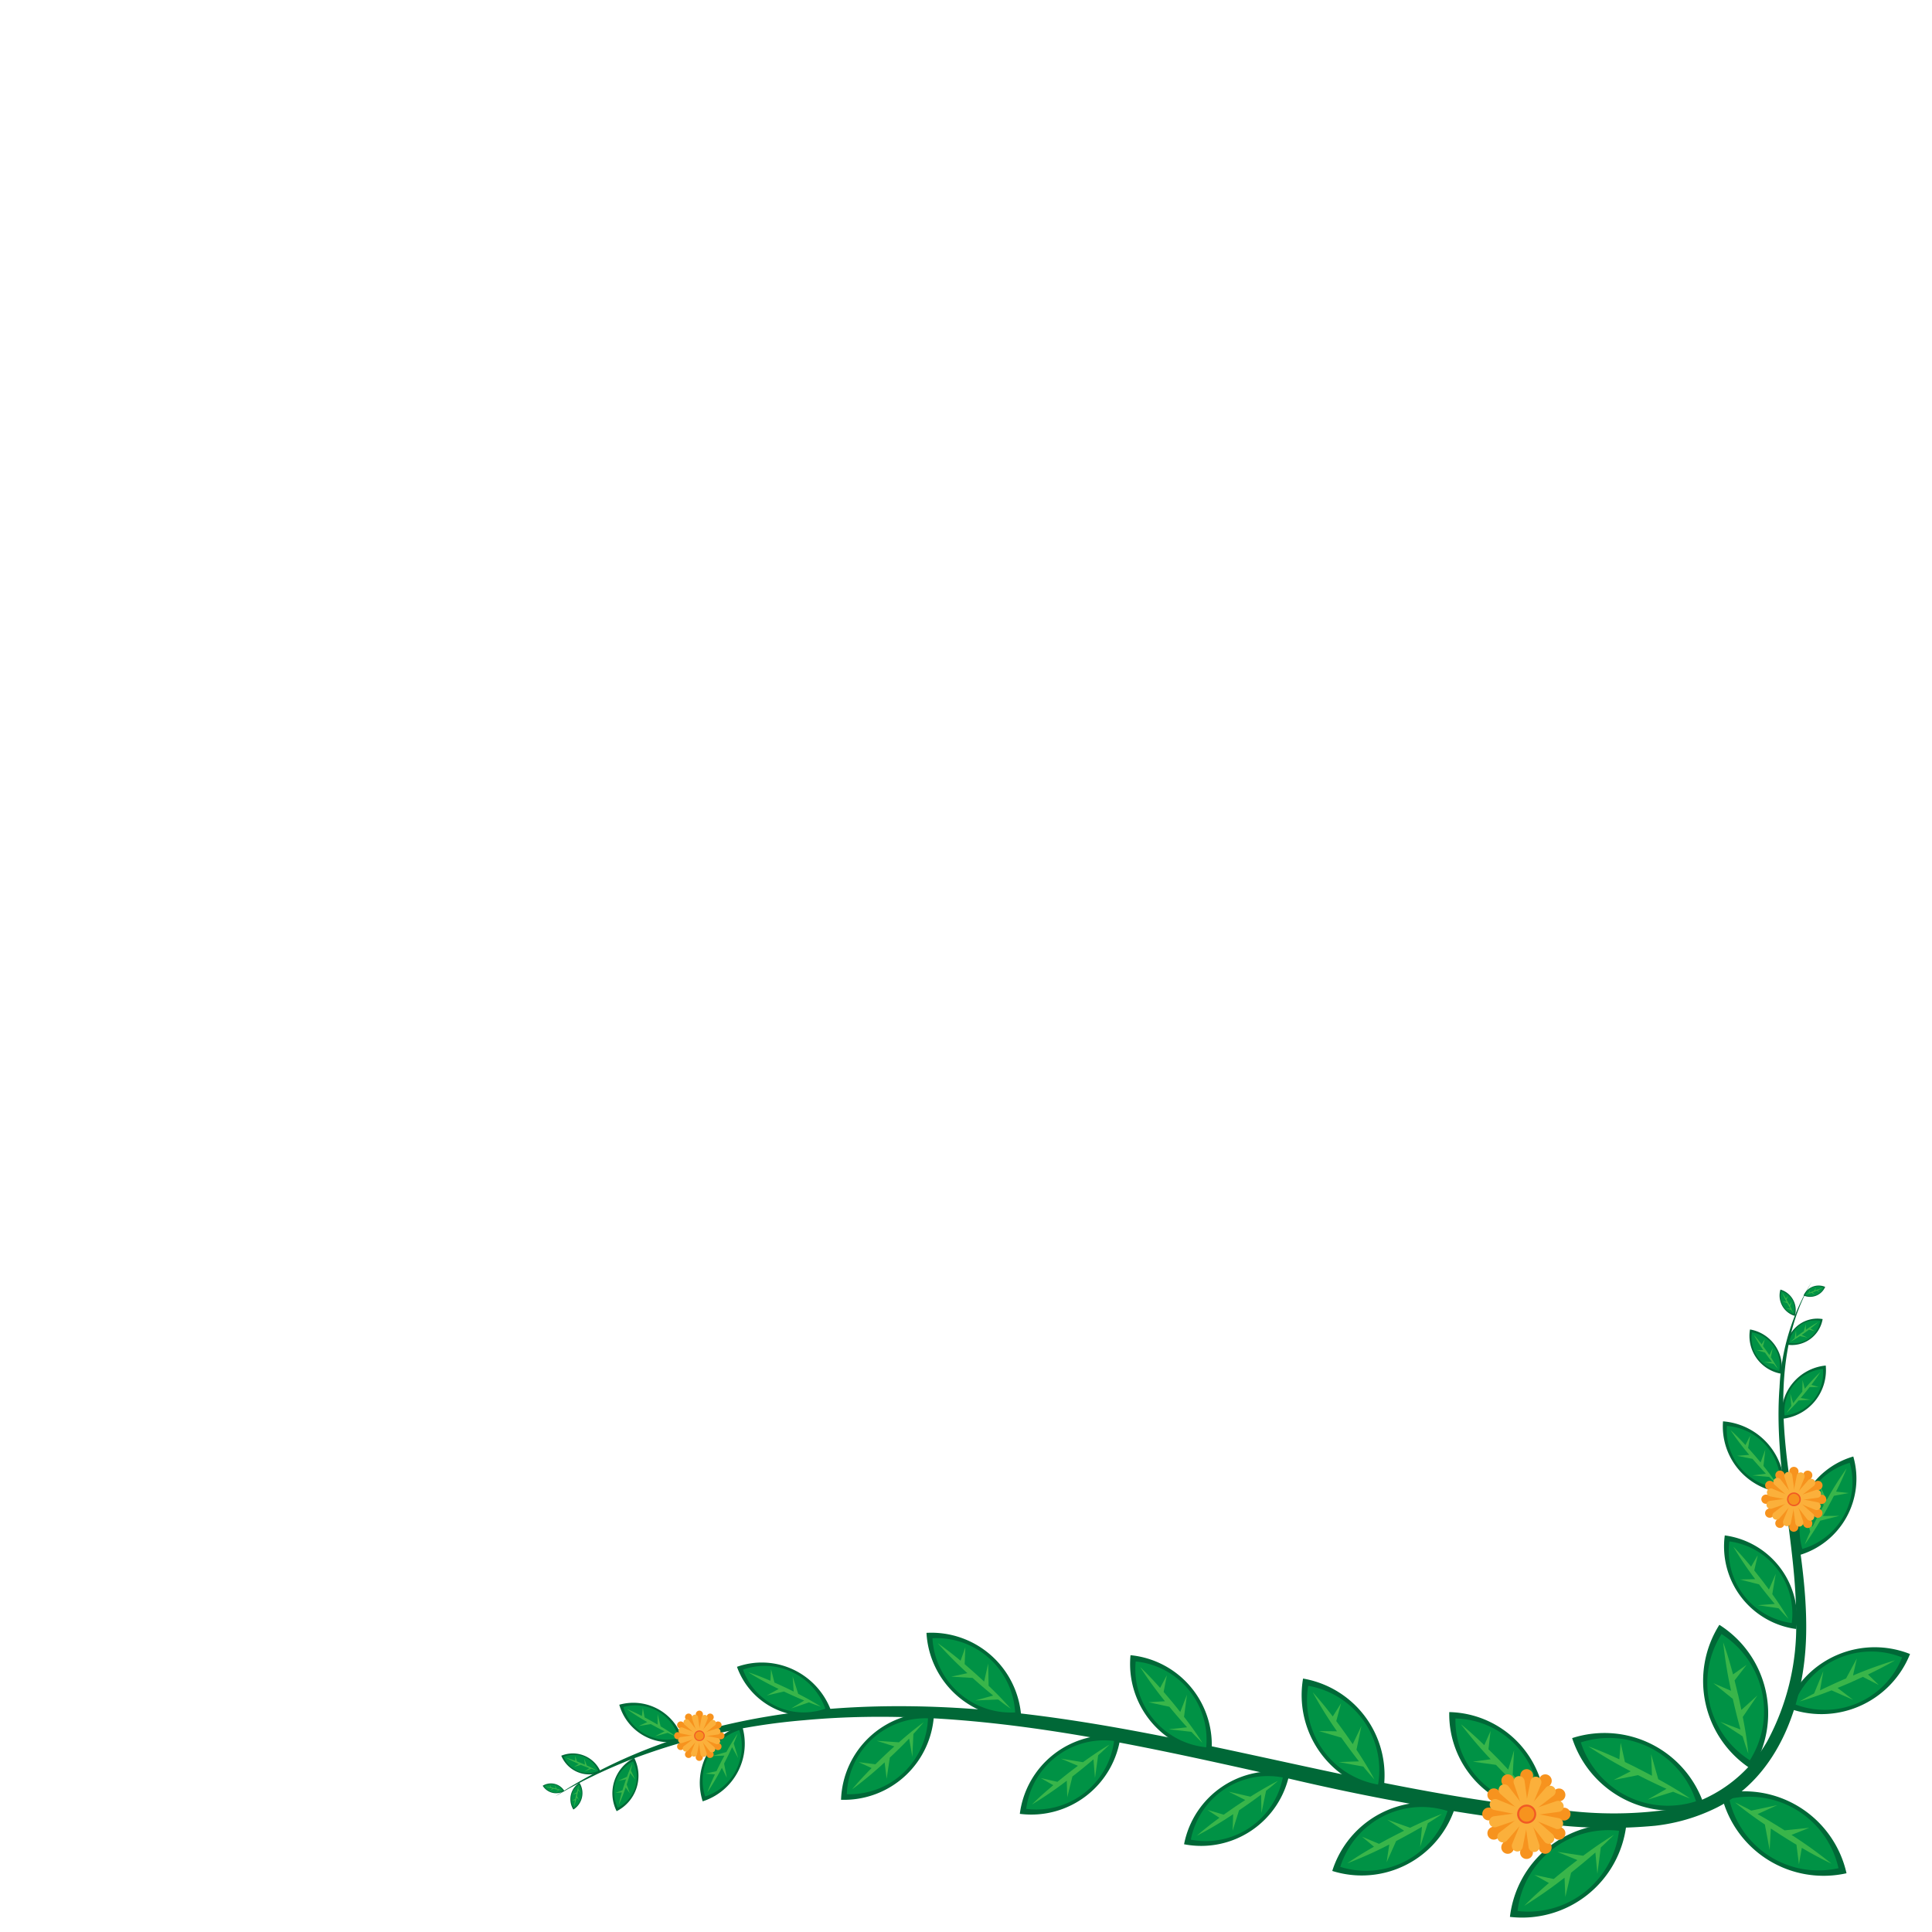 <svg id="leaveme_br" xmlns="http://www.w3.org/2000/svg" width="150" height="150" viewBox="0 0 150 150">
  <rect id="Rectangle_1076" data-name="Rectangle 1076" width="150" height="150" fill="none"/>
  <g id="leaveme_tl" transform="translate(40 98)">
    <path id="Path_178115" data-name="Path 178115" d="M3475.875,80.762h0a8.144,8.144,0,0,0,9.728,6.165h0a8.144,8.144,0,0,0-9.728-6.165Z" transform="translate(-3382.24 -39.488)" fill="#006837"/>
    <path id="Path_178116" data-name="Path 178116" d="M3491.327,91.162h0a7.1,7.1,0,0,0,8.483,5.377h0a7.1,7.1,0,0,0-8.483-5.377Z" transform="translate(-3397.07 -49.493)" fill="#009245"/>
    <path id="Path_178117" data-name="Path 178117" d="M3504.144,103.88c.714.4,1.412.827,2.1,1.262v0l1.925-.2-1.391.552a33.891,33.891,0,0,1,3.1,2.233c-.789-.371-1.553-.786-2.3-1.225l-.223,1.275-.194-1.521q-.455-.272-.9-.553l-.007,0v-.007l-.24-.15q-.423-.27-.842-.546l-.09,1.675-.373-1.985q-.464-.314-.92-.641l-.029-.021-.046-.033-.037-.027q-.656-.477-1.285-.993.639.3,1.258.636v0l2.026-.427Z" transform="translate(-3407.686 -61.034)" fill="#39b54a"/>
    <path id="Path_178118" data-name="Path 178118" d="M3444.717,296.765h0a8.144,8.144,0,0,0-2.528-11.236h0a8.144,8.144,0,0,0,2.528,11.236Z" transform="translate(-3348.698 -257.378)" fill="#006837"/>
    <path id="Path_178119" data-name="Path 178119" d="M3452.259,313.176h0a7.1,7.1,0,0,0-2.2-9.8h0a7.1,7.1,0,0,0,2.2,9.8Z" transform="translate(-3356.401 -274.508)" fill="#009245"/>
    <path id="Path_178120" data-name="Path 178120" d="M3462.836,322.689c-.222-.788-.415-1.583-.6-2.38l0,0-1.506-1.217,1.375.592a33.956,33.956,0,0,1-.615-3.769c.3.82.544,1.654.765,2.495l1.058-.745-.937,1.214q.129.514.249,1.03l.006,0,0,0q.032.138.064.276.108.49.21.981l1.247-1.122-1.138,1.668c.071.367.138.735.2,1.1,0,.012,0,.024.006.036l.009.056c0,.015,0,.03.007.045.085.534.156,1.071.208,1.611q-.24-.664-.441-1.339v0l-1.735-1.129Z" transform="translate(-3367.704 -286.41)" fill="#39b54a"/>
    <path id="Path_178121" data-name="Path 178121" d="M3601.063,397.037h0a7.405,7.405,0,0,0,9.619-4.141h0a7.405,7.405,0,0,0-9.619,4.141Z" transform="translate(-3502.388 -362.479)" fill="#006837"/>
    <path id="Path_178122" data-name="Path 178122" d="M3616.343,404.693h0a6.458,6.458,0,0,0,8.389-3.612h0a6.458,6.458,0,0,0-8.389,3.612Z" transform="translate(-3517.053 -370.399)" fill="#009245"/>
    <path id="Path_178123" data-name="Path 178123" d="M3628.615,419.4c.667-.33,1.345-.636,2.027-.933l0,0,.835-1.55-.3,1.328a30.838,30.838,0,0,1,3.266-1.181c-.684.4-1.387.763-2.1,1.1l.843.821-1.242-.635q-.438.2-.879.4v.006l-.005,0-.236.1q-.42.179-.842.352l1.211.927-1.681-.738q-.474.188-.954.362l-.031.011-.049.017-.039.014c-.463.165-.931.318-1.405.455q.553-.326,1.123-.619h0l.719-1.74Z" transform="translate(-3527.311 -386.158)" fill="#39b54a"/>
    <path id="Path_178124" data-name="Path 178124" d="M3487,563.779h0a6.466,6.466,0,0,0-5.549-7.268h0a6.466,6.466,0,0,0,5.549,7.268Z" transform="translate(-3387.539 -535.302)" fill="#006837"/>
    <path id="Path_178125" data-name="Path 178125" d="M3495.285,574.395h0a5.639,5.639,0,0,0-4.839-6.339h0a5.639,5.639,0,0,0,4.839,6.339Z" transform="translate(-3396.176 -546.382)" fill="#009245"/>
    <path id="Path_178126" data-name="Path 178126" d="M3502.5,580.512c-.421-.495-.824-1-1.22-1.519v0l-1.49-.379,1.188-.028a26.905,26.905,0,0,1-1.693-2.515c.486.494.941,1.013,1.379,1.546l.517-.888-.274,1.186q.264.328.521.66h.006l0,.005.137.178q.241.318.477.638l.528-1.223-.268,1.581q.26.362.509.731l.016.024.025.037.02.03q.358.536.684,1.093-.394-.4-.762-.82v0l-1.626-.24Z" transform="translate(-3404.708 -553.983)" fill="#39b54a"/>
    <path id="Path_178127" data-name="Path 178127" d="M3619.686,706.451h0a6.191,6.191,0,0,0,4.228-7.667h0a6.191,6.191,0,0,0-4.228,7.667Z" transform="translate(-3520.025 -683.701)" fill="#006837"/>
    <path id="Path_178128" data-name="Path 178128" d="M3627.149,717.65h0a5.4,5.4,0,0,0,3.687-6.687h0a5.4,5.4,0,0,0-3.687,6.687Z" transform="translate(-3527.219 -695.39)" fill="#009245"/>
    <path id="Path_178129" data-name="Path 178129" d="M3637.414,724.2c.271-.56.562-1.11.86-1.656h0l-.243-1.452.483,1.03a25.736,25.736,0,0,1,1.551-2.455c-.245.616-.525,1.215-.823,1.805l.978.11-1.145.218q-.185.358-.378.711l0,0h0l-.1.189q-.185.333-.375.664l1.275-.009-1.489.375q-.217.367-.444.728l-.015.023-.023.036-.019.029q-.331.52-.694,1.021.2-.5.424-.984h0l-.418-1.518Z" transform="translate(-3536.691 -703.663)" fill="#39b54a"/>
    <path id="Path_178130" data-name="Path 178130" d="M3483.736,824.844h0a5.161,5.161,0,0,0-4.747-5.545h0a5.161,5.161,0,0,0,4.747,5.545Z" transform="translate(-3385.214 -806.946)" fill="#006837"/>
    <path id="Path_178131" data-name="Path 178131" d="M3490.719,832.943h0a4.5,4.5,0,0,0-4.14-4.836h0a4.5,4.5,0,0,0,4.14,4.836Z" transform="translate(-3392.5 -815.399)" fill="#009245"/>
    <path id="Path_178132" data-name="Path 178132" d="M3496.212,837.605c-.358-.376-.7-.764-1.041-1.156v0l-1.2-.235.946-.076a21.455,21.455,0,0,1-1.462-1.929c.409.372.8.766,1.168,1.171l.372-.731-.165.958q.225.249.445.5h0v0l.117.135q.206.242.408.487l.366-1-.143,1.272q.223.277.438.56l.014.018.022.029.017.023q.309.411.594.841-.331-.3-.644-.619h0l-1.307-.118Z" transform="translate(-3399.107 -821.185)" fill="#39b54a"/>
    <path id="Path_178133" data-name="Path 178133" d="M3592.188,965.959h0a3.8,3.8,0,0,0,3.416-4.14h0a3.8,3.8,0,0,0-3.416,4.14Z" transform="translate(-3493.854 -953.799)" fill="#006837"/>
    <path id="Path_178134" data-name="Path 178134" d="M3597.668,972.006h0a3.31,3.31,0,0,0,2.979-3.61h0a3.309,3.309,0,0,0-2.979,3.61Z" transform="translate(-3499.116 -960.11)" fill="#009245"/>
    <path id="Path_178135" data-name="Path 178135" d="M3602.287,975.552c.227-.307.464-.6.706-.9h0l.018-.9.174.675a15.806,15.806,0,0,1,1.213-1.3c-.218.343-.454.673-.7.994l.577.177h-.715q-.152.194-.308.386v0h0l-.083.1q-.149.18-.3.357l.769.139-.939.057q-.172.2-.35.388l-.011.012-.018.019-.015.015q-.259.276-.534.536.176-.278.367-.545h0l-.08-.962Z" transform="translate(-3503.062 -964.604)" fill="#39b54a"/>
    <path id="Path_178136" data-name="Path 178136" d="M3532.786,1052.263h0a2.979,2.979,0,0,0-2.434-3.439h0a2.979,2.979,0,0,0,2.434,3.439Z" transform="translate(-3434.482 -1043.605)" fill="#006837"/>
    <path id="Path_178137" data-name="Path 178137" d="M3536.472,1057.286h0a2.6,2.6,0,0,0-2.122-3h0a2.6,2.6,0,0,0,2.122,3Z" transform="translate(-3438.324 -1048.847)" fill="#009245"/>
    <path id="Path_178138" data-name="Path 178138" d="M3540,1060.182c-.186-.235-.363-.476-.537-.72v0l-.68-.2.548.007a12.378,12.378,0,0,1-.738-1.186c.215.235.416.482.609.735l.252-.4-.146.542q.116.155.229.313h0v0l.06.084q.105.15.209.3l.263-.554-.15.723c.075.114.15.229.222.345l.007.011.011.018.009.014q.156.253.3.515c-.116-.127-.229-.257-.337-.39h0l-.745-.137Z" transform="translate(-3442.429 -1052.448)" fill="#39b54a"/>
    <path id="Path_178139" data-name="Path 178139" d="M3601.9,1106.248h0a2.424,2.424,0,0,0,2.8-1.98h0a2.424,2.424,0,0,0-2.8,1.98Z" transform="translate(-3503.191 -1099.855)" fill="#006837"/>
    <path id="Path_178140" data-name="Path 178140" d="M3606.345,1109.248h0a2.114,2.114,0,0,0,2.44-1.727h0a2.114,2.114,0,0,0-2.44,1.727Z" transform="translate(-3507.458 -1102.982)" fill="#009245"/>
    <path id="Path_178141" data-name="Path 178141" d="M3609.884,1111.685c.191-.151.388-.3.585-.437h0l.162-.553-.005.445a10.083,10.083,0,0,1,.965-.6c-.191.175-.392.339-.6.5l.326.205-.441-.119q-.126.094-.254.186v0h0l-.068.049-.245.17.451.214-.588-.122c-.093.062-.186.122-.281.181l-.009.006-.014.009-.012.007q-.205.127-.419.241c.1-.095.209-.186.317-.274h0l.112-.606Z" transform="translate(-3510.423 -1105.892)" fill="#39b54a"/>
    <path id="Path_178142" data-name="Path 178142" d="M3589.582,1162.414h0a1.649,1.649,0,0,0-1.121-2.045h0a1.649,1.649,0,0,0,1.121,2.045Z" transform="translate(-3490.229 -1158.246)" fill="#006837"/>
    <path id="Path_178143" data-name="Path 178143" d="M3591.423,1165.4h0a1.438,1.438,0,0,0-.978-1.783h0a1.438,1.438,0,0,0,.978,1.783Z" transform="translate(-3492.142 -1161.363)" fill="#009245"/>
    <path id="Path_178144" data-name="Path 178144" d="M3594,1167.125c-.087-.141-.169-.285-.25-.43h0l-.361-.153.3.038a6.83,6.83,0,0,1-.331-.7c.1.143.2.292.289.443l.164-.2-.115.289q.054.093.106.186h0l.028.05q.048.089.1.179l.18-.288-.128.388c.034.067.068.135.1.2l0,.007,0,.01,0,.008q.07.149.13.3-.084-.116-.161-.236h0l-.4-.123Z" transform="translate(-3494.989 -1163.512)" fill="#39b54a"/>
    <path id="Path_178145" data-name="Path 178145" d="M3634.611,1197.927h0a1.278,1.278,0,0,0,1.679-.669h0a1.278,1.278,0,0,0-1.679.669Z" transform="translate(-3534.584 -1195.344)" fill="#006837"/>
    <path id="Path_178146" data-name="Path 178146" d="M3637.279,1199.223h0a1.114,1.114,0,0,0,1.464-.583h0a1.115,1.115,0,0,0-1.464.583Z" transform="translate(-3537.145 -1196.682)" fill="#009245"/>
    <path id="Path_178147" data-name="Path 178147" d="M3639.423,1202.015c.117-.054.235-.1.354-.151h0l.151-.263-.058.228a5.335,5.335,0,0,1,.569-.188c-.12.066-.243.125-.368.18l.142.146-.211-.115-.153.064h0l-.041.017-.147.057.2.166-.287-.135c-.055.02-.111.04-.166.058l-.005,0-.008,0-.007,0c-.081.026-.162.051-.245.072.065-.036.13-.069.2-.1h0l.132-.3Z" transform="translate(-3538.937 -1199.646)" fill="#39b54a"/>
    <g id="Group_5478" data-name="Group 5478">
      <rect id="Rectangle_1030" data-name="Rectangle 1030" width="110" height="52" fill="none"/>
      <path id="Path_178063" data-name="Path 178063" d="M1130.725,212.635c.263-.144.92-.529,1.146-.652l.93-.493c.327-.172.843-.416,1.178-.582l.118-.058.12-.054.239-.108c.513-.241,1.388-.609,1.927-.828a49.084,49.084,0,0,1,13.669-3.138c12.682-1.177,25.273,1.776,37.6,4.523a181.532,181.532,0,0,0,18.577,3.366c.255.025,1.293.153,1.567.171a38.1,38.1,0,0,0,8.329.134,14.292,14.292,0,0,0,4.8-1.416c4.81-2.431,6.813-8.139,6.926-13.409.181-7.851-3.1-15.655-1.156-23.46a15.186,15.186,0,0,1,1.1-3.033c.155-.324.33-.637.509-.948a17.233,17.233,0,0,0-2.519,8.228c-.464,6.082,1.31,12.052,1.293,18.115a18.829,18.829,0,0,1-2.262,9.393,10.817,10.817,0,0,1-8.433,5.374,30.454,30.454,0,0,1-6.921,0c-.619-.061-1.466-.125-2.069-.2-.521-.064-1.546-.182-2.065-.245-.571-.073-1.479-.208-2.061-.288-12.746-1.863-25.234-5.755-38.071-7.008-11.733-1.123-24.286-.048-34.468,6.616Z" transform="translate(-1127.623 -171.165)" fill="#006837"/>
      <path id="Path_178064" data-name="Path 178064" d="M3182.564,211.755h0a8.143,8.143,0,0,0-10.256-5.239h0a8.143,8.143,0,0,0,10.256,5.239Z" transform="translate(-3090.247 -169.57)" fill="#006837"/>
      <path id="Path_178065" data-name="Path 178065" d="M3197.544,220.622h0a7.1,7.1,0,0,0-8.944-4.569h0a7.1,7.1,0,0,0,8.944,4.569Z" transform="translate(-3105.866 -178.772)" fill="#009245"/>
      <path id="Path_178066" data-name="Path 178066" d="M3208.971,231.1c-.748-.333-1.483-.693-2.212-1.062v0l-1.9.38,1.334-.678a33.877,33.877,0,0,1-3.292-1.936c.82.3,1.62.639,2.408,1.006l.1-1.29.334,1.5q.478.229.951.467l.006,0v.007l.253.127q.446.23.888.466l-.065-1.676.555,1.942q.491.27.976.553l.031.018.049.029.039.023q.7.414,1.371.87-.664-.24-1.312-.517v0l-1.978.613Z" transform="translate(-3119.583 -190.217)" fill="#39b54a"/>
      <path id="Path_178067" data-name="Path 178067" d="M3055.5.056h0a8.143,8.143,0,0,0-9.036,7.14h0A8.144,8.144,0,0,0,3055.5.056Z" transform="translate(-2969.233 43.63)" fill="#006837"/>
      <path id="Path_178068" data-name="Path 178068" d="M3068.7,11.57h0a7.1,7.1,0,0,0-7.88,6.227h0a7.1,7.1,0,0,0,7.88-6.227Z" transform="translate(-2982.999 32.572)" fill="#009245"/>
      <path id="Path_178069" data-name="Path 178069" d="M3079.226,23.92c-.615.541-1.248,1.059-1.887,1.569l0,0-.446,1.884-.061-1.5a33.851,33.851,0,0,1-3.132,2.185c.612-.622,1.256-1.206,1.918-1.769l-1.129-.632,1.5.32q.407-.339.821-.67v-.007l.006,0,.221-.177q.394-.309.793-.614l-1.551-.639,2,.3q.45-.334.909-.656l.03-.021.046-.032.038-.026q.667-.462,1.362-.884-.5.5-1.016.977h0l-.267,2.053Z" transform="translate(-2995.361 21.909)" fill="#39b54a"/>
      <path id="Path_178070" data-name="Path 178070" d="M2931.117,211.012h0a7.614,7.614,0,0,0-7.451-7.774h0a7.614,7.614,0,0,0,7.451,7.774Z" transform="translate(-2851.146 -168.311)" fill="#006837"/>
      <path id="Path_178071" data-name="Path 178071" d="M2942.006,222.365h0a6.64,6.64,0,0,0-6.5-6.779h0a6.64,6.64,0,0,0,6.5,6.779Z" transform="translate(-2862.505 -180.162)" fill="#009245"/>
      <path id="Path_178072" data-name="Path 178072" d="M2950.189,228.894c-.558-.524-1.1-1.067-1.628-1.617v0l-1.793-.247,1.386-.19a31.657,31.657,0,0,1-2.313-2.72c.633.514,1.234,1.062,1.817,1.628l.487-1.107-.164,1.424q.352.349.7.7h.006v.006l.184.19q.323.34.642.684l.457-1.5-.106,1.885q.351.389.692.788l.022.026.034.04.027.033q.489.58.944,1.189-.513-.416-1-.859v0l-1.935-.066Z" transform="translate(-2872.417 -188.254)" fill="#39b54a"/>
      <path id="Path_178073" data-name="Path 178073" d="M2700.2,81.551h0a7.614,7.614,0,0,0-9.549,4.977h0a7.614,7.614,0,0,0,9.549-4.977Z" transform="translate(-2627.214 -39.268)" fill="#006837"/>
      <path id="Path_178074" data-name="Path 178074" d="M2714.151,90.534h0a6.64,6.64,0,0,0-8.328,4.34h0a6.64,6.64,0,0,0,8.328-4.34Z" transform="translate(-2641.765 -47.932)" fill="#009245"/>
      <path id="Path_178075" data-name="Path 178075" d="M2725.177,105.645c-.659.389-1.332.754-2.008,1.11l0,0-.739,1.652.206-1.384a31.664,31.664,0,0,1-3.259,1.459c.671-.464,1.365-.888,2.072-1.289l-.927-.778,1.321.556q.434-.24.871-.472V106.5l.005,0,.234-.124q.417-.215.836-.425l-1.313-.859,1.78.629q.472-.228.95-.444l.031-.014.049-.022.039-.017q.694-.307,1.406-.573-.543.376-1.1.719h0l-.6,1.839Z" transform="translate(-2654.774 -61.815)" fill="#39b54a"/>
      <path id="Path_178076" data-name="Path 178076" d="M2633.606,251.387h0a7.614,7.614,0,0,0-6.218-8.792h0a7.614,7.614,0,0,0,6.218,8.791Z" transform="translate(-2566.219 -210.272)" fill="#006837"/>
      <path id="Path_178077" data-name="Path 178077" d="M2643.026,264.227h0a6.64,6.64,0,0,0-5.422-7.667h0a6.64,6.64,0,0,0,5.422,7.667Z" transform="translate(-2576.033 -223.674)" fill="#009245"/>
      <path id="Path_178078" data-name="Path 178078" d="M2652.037,271.632c-.475-.6-.927-1.218-1.371-1.84l0,0-1.737-.51,1.4.018a31.685,31.685,0,0,1-1.885-3.033c.55.6,1.063,1.233,1.557,1.879l.646-1.023-.373,1.384q.3.4.585.8h.007l0,.006.154.215q.269.384.533.771l.674-1.416-.384,1.849q.29.437.568.882l.018.029.028.045.022.036q.4.646.758,1.316-.446-.487-.862-1v0l-1.9-.352Z" transform="translate(-2586.526 -232.881)" fill="#39b54a"/>
      <path id="Path_178079" data-name="Path 178079" d="M2400.769,138.366h0a6.991,6.991,0,0,0-8.191,5.537h0a6.991,6.991,0,0,0,8.191-5.537Z" transform="translate(-2340.647 -98.715)" fill="#006837"/>
      <path id="Path_178080" data-name="Path 178080" d="M2412.735,147.553h0a6.1,6.1,0,0,0-7.144,4.829h0a6.1,6.1,0,0,0,7.144-4.829Z" transform="translate(-2353.136 -107.549)" fill="#009245"/>
      <path id="Path_178081" data-name="Path 178081" d="M2422.243,158.885c-.56.424-1.135.827-1.716,1.223l0,0-.5,1.584.043-1.284a29.082,29.082,0,0,1-2.821,1.671c.563-.493,1.152-.952,1.755-1.392l-.927-.613,1.263.37q.37-.264.745-.521v-.006l.005,0,.2-.137q.357-.24.718-.475l-1.287-.646,1.69.388q.406-.258.82-.5l.027-.016.042-.025.034-.02q.6-.353,1.223-.67-.456.4-.932.772h0l-.36,1.741Z" transform="translate(-2364.328 -117.553)" fill="#39b54a"/>
      <path id="Path_178082" data-name="Path 178082" d="M2289.826,323.96h0a6.991,6.991,0,0,0-6.277-7.639h0a6.991,6.991,0,0,0,6.277,7.639Z" transform="translate(-2235.776 -285.812)" fill="#006837"/>
      <path id="Path_178083" data-name="Path 178083" d="M2299.1,335.118h0a6.1,6.1,0,0,0-5.474-6.662h0a6.1,6.1,0,0,0,5.474,6.662Z" transform="translate(-2245.451 -297.459)" fill="#009245"/>
      <path id="Path_178084" data-name="Path 178084" d="M2306.62,341.543c-.475-.518-.93-1.054-1.377-1.594v0l-1.624-.352,1.282-.077a29.1,29.1,0,0,1-1.927-2.653c.544.515,1.056,1.058,1.55,1.617l.523-.98-.25,1.293q.3.344.589.693h.006l0,.005.155.187q.272.334.54.671l.523-1.342-.229,1.719q.294.381.578.77l.018.025.029.039.023.032q.407.565.781,1.155-.441-.417-.855-.856v0l-1.767-.2Z" transform="translate(-2254.453 -305.436)" fill="#39b54a"/>
      <path id="Path_178085" data-name="Path 178085" d="M2070.993,198.716h0a6.991,6.991,0,0,0-7.822,6.048h0a6.991,6.991,0,0,0,7.822-6.048Z" transform="translate(-2023.992 -161.937)" fill="#006837"/>
      <path id="Path_178086" data-name="Path 178086" d="M2082.417,208.5h0a6.1,6.1,0,0,0-6.821,5.274h0a6.1,6.1,0,0,0,6.821-5.274Z" transform="translate(-2035.921 -171.332)" fill="#009245"/>
      <path id="Path_178087" data-name="Path 178087" d="M2091.526,219.159c-.532.459-1.081.9-1.634,1.33h0l-.4,1.613-.039-1.284a29.109,29.109,0,0,1-2.708,1.848c.531-.528,1.089-1.024,1.663-1.5l-.964-.552,1.285.288q.352-.287.71-.568v-.006l.005,0,.191-.15q.342-.262.687-.52L2089,219.1l1.711.28q.389-.283.787-.555l.026-.018.04-.027.032-.022q.577-.39,1.177-.747-.429.428-.881.829h0l-.248,1.76Z" transform="translate(-2046.63 -180.562)" fill="#39b54a"/>
      <path id="Path_178088" data-name="Path 178088" d="M1883.266,391.551h0a6.991,6.991,0,0,0-7.36-6.6h0a6.991,6.991,0,0,0,7.36,6.6Z" transform="translate(-1843.974 -356.177)" fill="#006837"/>
      <path id="Path_178089" data-name="Path 178089" d="M1894.016,401.225h0a6.1,6.1,0,0,0-6.419-5.758h0a6.1,6.1,0,0,0,6.419,5.758Z" transform="translate(-1855.201 -366.273)" fill="#009245"/>
      <path id="Path_178090" data-name="Path 178090" d="M1902.105,406.978c-.547-.441-1.078-.9-1.6-1.368v0l-1.659-.1,1.256-.27a29.075,29.075,0,0,1-2.306-2.331c.615.427,1.2.887,1.777,1.365l.37-1.048-.052,1.316q.346.3.687.6h.006v.006l.182.161q.319.289.635.582l.315-1.405.034,1.733q.349.332.688.674l.022.022.034.035.027.028q.488.5.947,1.023-.5-.345-.975-.717v0l-1.776.074Z" transform="translate(-1864.994 -373.336)" fill="#39b54a"/>
      <path id="Path_178091" data-name="Path 178091" d="M1711.872,227.2h0a6.991,6.991,0,0,0-7.219,6.756h0a6.991,6.991,0,0,0,7.219-6.756Z" transform="translate(-1679.354 -192.222)" fill="#006837"/>
      <path id="Path_178092" data-name="Path 178092" d="M1722.417,237.941h0a6.1,6.1,0,0,0-6.3,5.892h0a6.1,6.1,0,0,0,6.3-5.892Z" transform="translate(-1690.369 -202.532)" fill="#009245"/>
      <path id="Path_178093" data-name="Path 178093" d="M1730.871,248.616c-.487.507-.992,1-1.5,1.477h0l-.246,1.644-.159-1.275a29.073,29.073,0,0,1-2.523,2.094c.479-.576.988-1.122,1.514-1.651l-1.011-.46,1.306.166q.324-.319.654-.632v-.006h.006l.176-.167q.315-.293.635-.582l-1.373-.436,1.729.118q.361-.318.731-.627l.024-.02.037-.031.03-.025q.538-.443,1.1-.854-.387.467-.8.909h0l-.082,1.776Z" transform="translate(-1700.285 -211.633)" fill="#39b54a"/>
      <path id="Path_178094" data-name="Path 178094" d="M1488.685,392.808h0a5.735,5.735,0,0,0-7.329-3.474h0a5.735,5.735,0,0,0,7.329,3.474Z" transform="translate(-1464.137 -357.922)" fill="#006837"/>
      <path id="Path_178095" data-name="Path 178095" d="M1499.389,398.9h0a5,5,0,0,0-6.391-3.03h0a5,5,0,0,0,6.391,3.03Z" transform="translate(-1475.311 -364.24)" fill="#009245"/>
      <path id="Path_178096" data-name="Path 178096" d="M1507.565,405.587c-.533-.219-1.058-.457-1.579-.7v0l-1.328.307.925-.505a23.842,23.842,0,0,1-2.358-1.295c.583.192,1.154.416,1.716.658l.046-.91.266,1.047q.341.151.679.309l0,0v0l.181.084q.319.153.635.309l-.081-1.179.431,1.355q.352.18.7.369l.022.012.035.019.028.016q.5.277.983.584-.473-.155-.934-.336v0l-1.38.472Z" transform="translate(-1485.126 -371.558)" fill="#39b54a"/>
      <path id="Path_178097" data-name="Path 178097" d="M1412.8,224.238h0a4.7,4.7,0,0,0-3.045,5.909h0a4.7,4.7,0,0,0,3.045-5.909Z" transform="translate(-1395.199 -188.292)" fill="#006837"/>
      <path id="Path_178098" data-name="Path 178098" d="M1417.929,233.624h0a4.1,4.1,0,0,0-2.656,5.153h0a4.1,4.1,0,0,0,2.656-5.153Z" transform="translate(-1400.527 -197.3)" fill="#009245"/>
      <path id="Path_178099" data-name="Path 178099" d="M1422.511,242.92c-.194.431-.4.854-.618,1.275h0l.215,1.1-.389-.771a19.516,19.516,0,0,1-1.125,1.9c.173-.473.373-.934.586-1.388l-.744-.062.865-.19q.133-.275.271-.548l0,0h0l.074-.146q.134-.257.271-.512l-.968.034,1.122-.316q.157-.283.321-.562l.011-.018.017-.028.014-.023q.24-.4.505-.79-.14.383-.3.756h0l.349,1.143Z" transform="translate(-1405.674 -205.271)" fill="#39b54a"/>
      <path id="Path_178100" data-name="Path 178100" d="M1259.328,341.148h0a4,4,0,0,0-4.94-2.757h0a4,4,0,0,0,4.94,2.757Z" transform="translate(-1246.307 -304.036)" fill="#006837"/>
      <path id="Path_178101" data-name="Path 178101" d="M1266.544,345.641h0a3.489,3.489,0,0,0-4.309-2.4h0a3.489,3.489,0,0,0,4.309,2.4Z" transform="translate(-1253.839 -308.706)" fill="#009245"/>
      <path id="Path_178102" data-name="Path 178102" d="M1272.04,351.207c-.361-.177-.715-.367-1.067-.561v0l-.939.152.667-.309a16.616,16.616,0,0,1-1.581-1.01c.4.161.784.343,1.164.538l.074-.631.137.741q.23.121.458.246h0v0l.122.067q.215.121.428.245l0-.824.237.963q.237.141.469.289l.015.01.023.015.019.012q.335.216.657.452-.322-.13-.635-.277h0l-.982.265Z" transform="translate(-1260.447 -314.788)" fill="#39b54a"/>
      <path id="Path_178103" data-name="Path 178103" d="M1242.77,205.238h0a3.081,3.081,0,0,0-1.367,4.137h0a3.081,3.081,0,0,0,1.367-4.137Z" transform="translate(-1233.528 -166.756)" fill="#006837"/>
      <path id="Path_178104" data-name="Path 178104" d="M1245.771,211.81h0a2.687,2.687,0,0,0-1.192,3.608h0a2.687,2.687,0,0,0,1.192-3.608Z" transform="translate(-1236.617 -173.064)" fill="#009245"/>
      <path id="Path_178105" data-name="Path 178105" d="M1248.354,218.326c-.081.3-.174.594-.269.888h0l.252.688-.331-.46a12.832,12.832,0,0,1-.534,1.343c.064-.324.146-.643.237-.958l-.488.036.54-.211c.039-.128.079-.255.12-.383l0,0h0l.033-.1q.06-.18.123-.359l-.623.121.694-.32q.073-.2.151-.4l.005-.013.008-.02.006-.016q.114-.285.246-.563c-.034.175-.074.348-.117.52h0l.343.7Z" transform="translate(-1239.43 -178.663)" fill="#39b54a"/>
      <path id="Path_178106" data-name="Path 178106" d="M1145.566,277.588h0a2.346,2.346,0,0,0-3.065-1.271h0a2.346,2.346,0,0,0,3.065,1.271Z" transform="translate(-1138.924 -238.003)" fill="#006837"/>
      <path id="Path_178107" data-name="Path 178107" d="M1150.042,279.99h0a2.046,2.046,0,0,0-2.673-1.108h0a2.046,2.046,0,0,0,2.673,1.108Z" transform="translate(-1143.597 -240.486)" fill="#009245"/>
      <path id="Path_178108" data-name="Path 178108" d="M1153.469,282.336c-.222-.079-.442-.165-.66-.255h0l-.536.152.368-.225a9.784,9.784,0,0,1-.99-.481c.242.067.48.147.715.234v-.373l.13.422q.142.055.284.112h0v0l.076.031.266.113-.057-.48.2.545c.1.044.2.09.293.137l.01,0,.015.007.012.006q.21.1.414.219-.2-.054-.388-.118h0l-.554.221Z" transform="translate(-1147.706 -243.057)" fill="#39b54a"/>
      <path id="Path_178109" data-name="Path 178109" d="M1160.831,208.373h0a1.508,1.508,0,0,0-.473,2.079h0a1.508,1.508,0,0,0,.473-2.079Z" transform="translate(-1155.841 -167.959)" fill="#006837"/>
      <path id="Path_178110" data-name="Path 178110" d="M1162.229,211.676h0a1.315,1.315,0,0,0-.412,1.813h0a1.315,1.315,0,0,0,.412-1.813Z" transform="translate(-1157.268 -171.129)" fill="#009245"/>
      <path id="Path_178111" data-name="Path 178111" d="M1163.729,214.953c-.026.149-.057.3-.09.445h0l.155.323-.182-.209a6.29,6.29,0,0,1-.2.679c.016-.161.041-.32.071-.478l-.236.04.253-.128c.013-.064.026-.128.04-.192h0l.011-.051c.014-.06.028-.121.043-.181l-.3.088.323-.188c.017-.067.035-.134.055-.2l0-.006,0-.01,0-.008q.042-.144.094-.286c-.008.087-.02.173-.033.259h0l.2.327Z" transform="translate(-1158.838 -173.949)" fill="#39b54a"/>
      <path id="Path_178112" data-name="Path 178112" d="M1108.362,240.4h0a1.222,1.222,0,0,0-1.681-.4h0a1.222,1.222,0,0,0,1.681.4Z" transform="translate(-1104.546 -199.355)" fill="#006837"/>
      <path id="Path_178113" data-name="Path 178113" d="M1110.817,241.54h0a1.066,1.066,0,0,0-1.466-.351h0a1.066,1.066,0,0,0,1.466.351Z" transform="translate(-1107.108 -200.519)" fill="#009245"/>
      <path id="Path_178114" data-name="Path 178114" d="M1112.708,242.514c-.121-.022-.241-.049-.36-.077h0l-.263.122.171-.146a5.085,5.085,0,0,1-.548-.166c.13.014.259.036.387.062l-.03-.192.1.207.155.035h0l.041.01.146.037-.069-.242.149.264.162.046.005,0,.008,0,.007,0q.116.036.231.079c-.07-.008-.14-.018-.209-.029h0l-.267.159Z" transform="translate(-1109.369 -201.553)" fill="#39b54a"/>
      <path id="Path_178148" data-name="Path 178148" d="M3062.21,116.044a.5.5,0,0,0,0-.1l-.244-2.56a.269.269,0,1,0-.489,0l-.259,2.559a.5.5,0,0,0,.812.436.527.527,0,0,0,.044-.041l.008-.009A.5.5,0,0,0,3062.21,116.044Z" transform="translate(-2983.195 -70.16)" fill="#f7931e"/>
      <path id="Path_178149" data-name="Path 178149" d="M3025.029,125.911a.5.5,0,0,0,.049-.084l1.069-2.339a.269.269,0,1,0-.422-.248l-1.5,2.087a.5.5,0,0,0,.485.784.492.492,0,0,0,.059-.013l.012,0A.5.5,0,0,0,3025.029,125.911Z" transform="translate(-2947.573 -80.189)" fill="#f7931e"/>
      <path id="Path_178150" data-name="Path 178150" d="M2997.7,152.282a.5.5,0,0,0,.084-.048l2.1-1.492a.269.269,0,1,0-.241-.425l-2.345,1.055a.5.5,0,0,0,.085.939l.011,0A.5.5,0,0,0,2997.7,152.282Z" transform="translate(-2921.524 -107.494)" fill="#f7931e"/>
      <path id="Path_178151" data-name="Path 178151" d="M2987.566,188.426a.5.5,0,0,0,.1,0l2.561-.244a.269.269,0,1,0,0-.489l-2.559-.259a.5.5,0,0,0-.437.812.486.486,0,0,0,.041.044l.009.008A.5.5,0,0,0,2987.566,188.426Z" transform="translate(-2912.038 -145.093)" fill="#f7931e"/>
      <path id="Path_178152" data-name="Path 178152" d="M2997.354,198.912a.5.5,0,0,0,.084.049l2.339,1.069a.269.269,0,1,0,.248-.422l-2.087-1.5a.5.5,0,0,0-.784.485c0,.02.008.039.013.059l0,.012A.5.5,0,0,0,2997.354,198.912Z" transform="translate(-2921.667 -157.164)" fill="#f7931e"/>
      <path id="Path_178153" data-name="Path 178153" d="M3024.433,200.343a.478.478,0,0,0,.048.084l1.491,2.1a.269.269,0,1,0,.425-.241l-1.055-2.346a.5.5,0,0,0-.921.028.471.471,0,0,0-.018.057l0,.012A.5.5,0,0,0,3024.433,200.343Z" transform="translate(-2947.824 -159.888)" fill="#f7931e"/>
      <path id="Path_178154" data-name="Path 178154" d="M3061.549,200.089a.515.515,0,0,0,0,.1l.244,2.56a.269.269,0,1,0,.489,0l.259-2.559a.5.5,0,0,0-.812-.436.482.482,0,0,0-.044.041l-.008.009A.5.5,0,0,0,3061.549,200.089Z" transform="translate(-2983.513 -160.286)" fill="#f7931e"/>
      <path id="Path_178155" data-name="Path 178155" d="M3073.289,199.848a.487.487,0,0,0-.049.084l-1.069,2.339a.269.269,0,1,0,.421.248l1.5-2.087a.5.5,0,0,0-.485-.784.508.508,0,0,0-.059.013l-.011,0A.5.5,0,0,0,3073.289,199.848Z" transform="translate(-2993.709 -159.882)" fill="#f7931e"/>
      <path id="Path_178156" data-name="Path 178156" d="M3076.146,198.072a.493.493,0,0,0-.084.048l-2.1,1.492a.269.269,0,1,0,.241.425l2.345-1.056a.5.5,0,0,0-.085-.939l-.012,0A.5.5,0,0,0,3076.146,198.072Z" transform="translate(-2995.304 -157.171)" fill="#f7931e"/>
      <path id="Path_178157" data-name="Path 178157" d="M3076.8,187.1a.5.5,0,0,0-.1,0l-2.56.244a.269.269,0,1,0,0,.489l2.559.259a.5.5,0,0,0,.437-.812.528.528,0,0,0-.041-.044l-.009-.008A.5.5,0,0,0,3076.8,187.1Z" transform="translate(-2995.314 -144.748)" fill="#f7931e"/>
      <path id="Path_178158" data-name="Path 178158" d="M3076.635,151.176a.5.5,0,0,0-.084-.049l-2.339-1.069a.269.269,0,1,0-.248.421l2.087,1.5a.5.5,0,0,0,.784-.485.534.534,0,0,0-.013-.059l0-.011A.5.5,0,0,0,3076.635,151.176Z" transform="translate(-2995.304 -107.234)" fill="#f7931e"/>
      <path id="Path_178159" data-name="Path 178159" d="M3074.152,125.273a.508.508,0,0,0-.048-.084l-1.492-2.1a.269.269,0,1,0-.425.241l1.056,2.346a.5.5,0,0,0,.921-.028.573.573,0,0,0,.018-.057l0-.012A.5.5,0,0,0,3074.152,125.273Z" transform="translate(-2993.726 -80.041)" fill="#f7931e"/>
      <path id="Path_178160" data-name="Path 178160" d="M3071.63,129.019a.423.423,0,0,0-.019-.082l-.72-2.1a.232.232,0,1,0-.411.1l.3,2.2a.431.431,0,0,0,.8.16l0-.009A.432.432,0,0,0,3071.63,129.019Z" transform="translate(-2992.1 -83.719)" fill="#fbb03b"/>
      <path id="Path_178161" data-name="Path 178161" d="M3045.527,130.154a.437.437,0,0,0,.024-.08l.427-2.18a.232.232,0,1,0-.4-.123l-.843,2.055a.431.431,0,0,0,.565.561.427.427,0,0,0,.046-.023l.009-.005A.431.431,0,0,0,3045.527,130.154Z" transform="translate(-2967.326 -84.672)" fill="#fbb03b"/>
      <path id="Path_178162" data-name="Path 178162" d="M3017.146,147.061a.413.413,0,0,0,.061-.058l1.459-1.674a.232.232,0,1,0-.288-.308l-1.757,1.358a.431.431,0,0,0,.209.768.45.45,0,0,0,.052,0h.01A.431.431,0,0,0,3017.146,147.061Z" transform="translate(-2940.204 -102.104)" fill="#fbb03b"/>
      <path id="Path_178163" data-name="Path 178163" d="M3001.166,175.306a.429.429,0,0,0,.082-.019l2.1-.72a.232.232,0,1,0-.1-.411l-2.2.3a.431.431,0,0,0-.2.77.465.465,0,0,0,.043.029l.009.005A.431.431,0,0,0,3001.166,175.306Z" transform="translate(-2925.057 -131.44)" fill="#fbb03b"/>
      <path id="Path_178164" data-name="Path 178164" d="M3001.9,197.567a.435.435,0,0,0,.081.024l2.179.427a.232.232,0,1,0,.123-.4l-2.055-.843a.43.43,0,0,0-.561.565.417.417,0,0,0,.023.047l.005.009A.434.434,0,0,0,3001.9,197.567Z" transform="translate(-2925.973 -155.065)" fill="#fbb03b"/>
      <path id="Path_178165" data-name="Path 178165" d="M3019.137,200.055a.413.413,0,0,0,.057.061l1.674,1.459a.232.232,0,1,0,.309-.288l-1.358-1.757a.43.43,0,0,0-.768.209.457.457,0,0,0,0,.052v.01A.434.434,0,0,0,3019.137,200.055Z" transform="translate(-2942.694 -158.826)" fill="#fbb03b"/>
      <path id="Path_178166" data-name="Path 178166" d="M3048.271,200.129a.423.423,0,0,0,.019.082l.72,2.1a.232.232,0,1,0,.411-.1l-.3-2.2a.431.431,0,0,0-.8-.16l0,.009A.432.432,0,0,0,3048.271,200.129Z" transform="translate(-2970.753 -159.74)" fill="#fbb03b"/>
      <path id="Path_178167" data-name="Path 178167" d="M3071.313,199.908a.418.418,0,0,0-.024.08l-.427,2.18a.232.232,0,1,0,.4.123l.843-2.055a.43.43,0,0,0-.565-.561.454.454,0,0,0-.047.023l-.009.005A.434.434,0,0,0,3071.313,199.908Z" transform="translate(-2992.466 -159.701)" fill="#fbb03b"/>
      <path id="Path_178168" data-name="Path 178168" d="M3075.1,199.316a.426.426,0,0,0-.061.058l-1.459,1.674a.232.232,0,1,0,.288.308L3075.63,200a.431.431,0,0,0-.26-.772h-.01A.432.432,0,0,0,3075.1,199.316Z" transform="translate(-2995.016 -158.584)" fill="#fbb03b"/>
      <path id="Path_178169" data-name="Path 178169" d="M3076.212,196.363a.434.434,0,0,0-.082.019l-2.1.72a.232.232,0,1,0,.1.411l2.2-.3a.43.43,0,0,0,.2-.77.437.437,0,0,0-.043-.029l-.009-.005A.432.432,0,0,0,3076.212,196.363Z" transform="translate(-2995.299 -154.542)" fill="#fbb03b"/>
      <path id="Path_178170" data-name="Path 178170" d="M3076.395,171.043a.435.435,0,0,0-.08-.024l-2.18-.427a.232.232,0,1,0-.123.4l2.055.843a.431.431,0,0,0,.561-.565.472.472,0,0,0-.023-.047l-.005-.009A.432.432,0,0,0,3076.395,171.043Z" transform="translate(-2995.299 -127.857)" fill="#fbb03b"/>
      <path id="Path_178171" data-name="Path 178171" d="M3075.471,143.965a.428.428,0,0,0-.058-.061l-1.674-1.46a.232.232,0,1,0-.309.288l1.358,1.757a.43.43,0,0,0,.768-.209.407.407,0,0,0,0-.052v-.01A.433.433,0,0,0,3075.471,143.965Z" transform="translate(-2994.882 -99.505)" fill="#fbb03b"/>
      <ellipse id="Ellipse_957" data-name="Ellipse 957" cx="0.742" cy="0.742" rx="0.742" ry="0.742" transform="matrix(0.688, 0.725, -0.725, 0.688, 78.557, 41.8)" fill="#f15a24"/>
      <ellipse id="Ellipse_958" data-name="Ellipse 958" cx="0.588" cy="0.588" rx="0.588" ry="0.588" transform="matrix(0.851, 0.525, -0.525, 0.851, 78.342, 42.038)" fill="#f7931e"/>
      <path id="Path_178172" data-name="Path 178172" d="M1402.306,303.936a.278.278,0,0,0,0-.054l-.136-1.43a.15.15,0,1,0-.273,0l-.145,1.43a.279.279,0,0,0,.454.244l.025-.023,0,0A.279.279,0,0,0,1402.306,303.936Z" transform="translate(-1387.737 -265.473)" fill="#f7931e"/>
      <path id="Path_178173" data-name="Path 178173" d="M1381.534,309.449a.278.278,0,0,0,.027-.047l.6-1.307a.15.15,0,1,0-.236-.138l-.84,1.166a.279.279,0,0,0,.271.438l.033-.007.006,0A.28.28,0,0,0,1381.534,309.449Z" transform="translate(-1367.851 -271.076)" fill="#f7931e"/>
      <path id="Path_178174" data-name="Path 178174" d="M1366.266,324.182a.281.281,0,0,0,.047-.027l1.171-.833a.15.15,0,1,0-.135-.238l-1.31.59a.279.279,0,0,0,.016.515l.032.01.007,0A.279.279,0,0,0,1366.266,324.182Z" transform="translate(-1353.305 -286.331)" fill="#f7931e"/>
      <path id="Path_178175" data-name="Path 178175" d="M1360.6,344.376a.281.281,0,0,0,.054,0l1.43-.136a.15.15,0,1,0,0-.273l-1.43-.145a.279.279,0,0,0-.244.454l.023.025,0,0A.279.279,0,0,0,1360.6,344.376Z" transform="translate(-1348.006 -307.337)" fill="#f7931e"/>
      <path id="Path_178176" data-name="Path 178176" d="M1366.072,350.234a.28.28,0,0,0,.047.027l1.307.6a.15.15,0,1,0,.138-.236l-1.166-.84a.279.279,0,0,0-.438.271.3.3,0,0,0,.007.033l0,.006A.279.279,0,0,0,1366.072,350.234Z" transform="translate(-1353.384 -314.082)" fill="#f7931e"/>
      <path id="Path_178177" data-name="Path 178177" d="M1381.2,351.034a.265.265,0,0,0,.027.047l.833,1.171a.15.15,0,1,0,.237-.135l-.59-1.31a.279.279,0,0,0-.515.016.289.289,0,0,0-.01.032l0,.007A.279.279,0,0,0,1381.2,351.034Z" transform="translate(-1367.991 -315.603)" fill="#f7931e"/>
      <path id="Path_178178" data-name="Path 178178" d="M1401.937,350.892a.287.287,0,0,0,0,.054l.136,1.43a.15.15,0,1,0,.273,0l.145-1.43a.279.279,0,0,0-.454-.244l-.025.023,0,0A.28.28,0,0,0,1401.937,350.892Z" transform="translate(-1387.915 -315.826)" fill="#f7931e"/>
      <path id="Path_178179" data-name="Path 178179" d="M1408.5,350.757a.275.275,0,0,0-.027.047l-.6,1.307a.15.15,0,1,0,.236.138l.84-1.166a.279.279,0,0,0-.271-.438l-.033.007-.006,0A.279.279,0,0,0,1408.5,350.757Z" transform="translate(-1393.587 -315.6)" fill="#f7931e"/>
      <path id="Path_178180" data-name="Path 178180" d="M1410.092,349.764a.282.282,0,0,0-.047.027l-1.171.833a.15.15,0,1,0,.135.238l1.311-.59a.279.279,0,0,0-.016-.515l-.032-.01-.007,0A.28.28,0,0,0,1410.092,349.764Z" transform="translate(-1394.462 -314.086)" fill="#f7931e"/>
      <path id="Path_178181" data-name="Path 178181" d="M1410.456,343.637a.28.28,0,0,0-.054,0l-1.431.136a.15.15,0,1,0,0,.273l1.43.145a.278.278,0,0,0,.244-.454l-.023-.025,0,0A.28.28,0,0,0,1410.456,343.637Z" transform="translate(-1394.461 -307.146)" fill="#f7931e"/>
      <path id="Path_178182" data-name="Path 178182" d="M1410.365,323.564a.273.273,0,0,0-.047-.027l-1.307-.6a.15.15,0,1,0-.138.236l1.166.84a.279.279,0,0,0,.438-.271.3.3,0,0,0-.007-.033l0-.006A.279.279,0,0,0,1410.365,323.564Z" transform="translate(-1394.461 -286.186)" fill="#f7931e"/>
      <path id="Path_178183" data-name="Path 178183" d="M1408.978,309.092a.282.282,0,0,0-.027-.047l-.833-1.171a.15.15,0,1,0-.238.135l.59,1.31a.279.279,0,0,0,.515-.016.288.288,0,0,0,.01-.032v-.007A.279.279,0,0,0,1408.978,309.092Z" transform="translate(-1393.596 -270.993)" fill="#f7931e"/>
      <path id="Path_178184" data-name="Path 178184" d="M1407.569,311.186a.243.243,0,0,0-.011-.046l-.4-1.174a.13.13,0,1,0-.23.053l.166,1.23a.241.241,0,0,0,.43.113.235.235,0,0,0,.016-.024l0-.005A.241.241,0,0,0,1407.569,311.186Z" transform="translate(-1392.703 -273.049)" fill="#fbb03b"/>
      <path id="Path_178185" data-name="Path 178185" d="M1392.985,311.819a.247.247,0,0,0,.013-.045l.239-1.218a.13.13,0,1,0-.226-.069l-.471,1.148a.24.24,0,0,0,.316.313l.026-.013.005,0A.242.242,0,0,0,1392.985,311.819Z" transform="translate(-1378.88 -273.581)" fill="#fbb03b"/>
      <path id="Path_178186" data-name="Path 178186" d="M1377.13,321.266a.247.247,0,0,0,.034-.032l.815-.935a.13.13,0,1,0-.161-.172l-.982.759a.241.241,0,0,0,.117.429l.029,0h.006A.242.242,0,0,0,1377.13,321.266Z" transform="translate(-1363.736 -283.321)" fill="#fbb03b"/>
      <path id="Path_178187" data-name="Path 178187" d="M1368.2,337.046a.237.237,0,0,0,.046-.011l1.174-.4a.13.13,0,1,0-.053-.23l-1.23.166a.241.241,0,0,0-.114.43l.024.016.005,0A.241.241,0,0,0,1368.2,337.046Z" transform="translate(-1355.277 -299.709)" fill="#fbb03b"/>
      <path id="Path_178188" data-name="Path 178188" d="M1368.61,349.483a.238.238,0,0,0,.045.013l1.218.238a.13.13,0,1,0,.069-.226l-1.148-.471a.241.241,0,0,0-.313.316.256.256,0,0,0,.013.026l0,.005A.242.242,0,0,0,1368.61,349.483Z" transform="translate(-1355.788 -312.909)" fill="#fbb03b"/>
      <path id="Path_178189" data-name="Path 178189" d="M1378.241,350.873a.24.24,0,0,0,.032.034l.935.815a.13.13,0,1,0,.172-.161l-.759-.982a.241.241,0,0,0-.429.117.229.229,0,0,0,0,.029v.006A.242.242,0,0,0,1378.241,350.873Z" transform="translate(-1365.126 -315.01)" fill="#fbb03b"/>
      <path id="Path_178190" data-name="Path 178190" d="M1394.518,350.914a.253.253,0,0,0,.011.046l.4,1.174a.13.13,0,1,0,.23-.053l-.166-1.23a.241.241,0,0,0-.43-.114l-.016.024,0,.005A.242.242,0,0,0,1394.518,350.914Z" transform="translate(-1380.794 -315.521)" fill="#fbb03b"/>
      <path id="Path_178191" data-name="Path 178191" d="M1407.392,350.791a.248.248,0,0,0-.013.045l-.239,1.218a.13.13,0,1,0,.226.069l.471-1.148a.241.241,0,0,0-.316-.313l-.026.013-.005,0A.242.242,0,0,0,1407.392,350.791Z" transform="translate(-1392.905 -315.499)" fill="#fbb03b"/>
      <path id="Path_178192" data-name="Path 178192" d="M1409.51,350.46a.243.243,0,0,0-.034.032l-.815.935a.13.13,0,1,0,.161.172l.982-.759a.24.24,0,0,0-.117-.429l-.029,0h-.006A.242.242,0,0,0,1409.51,350.46Z" transform="translate(-1394.312 -314.875)" fill="#fbb03b"/>
      <path id="Path_178193" data-name="Path 178193" d="M1410.128,348.81a.235.235,0,0,0-.046.011l-1.174.4a.13.13,0,1,0,.053.23l1.23-.166a.241.241,0,0,0,.114-.43l-.024-.016-.005,0A.241.241,0,0,0,1410.128,348.81Z" transform="translate(-1394.461 -312.617)" fill="#fbb03b"/>
      <path id="Path_178194" data-name="Path 178194" d="M1410.23,334.664a.241.241,0,0,0-.045-.013l-1.218-.239a.13.13,0,1,0-.069.226l1.148.471a.24.24,0,0,0,.313-.316.215.215,0,0,0-.013-.026l0,0A.242.242,0,0,0,1410.23,334.664Z" transform="translate(-1394.461 -297.707)" fill="#fbb03b"/>
      <path id="Path_178195" data-name="Path 178195" d="M1409.715,319.535a.239.239,0,0,0-.032-.034l-.935-.815a.13.13,0,1,0-.172.161l.759.982a.241.241,0,0,0,.429-.117.252.252,0,0,0,0-.029v-.006A.242.242,0,0,0,1409.715,319.535Z" transform="translate(-1394.239 -281.868)" fill="#fbb03b"/>
      <path id="Path_178196" data-name="Path 178196" d="M1399.472,340.721a.414.414,0,1,0-.425.4A.414.414,0,0,0,1399.472,340.721Z" transform="translate(-1384.755 -303.943)" fill="#f15a24"/>
      <path id="Path_178197" data-name="Path 178197" d="M1401.425,342.757a.329.329,0,1,0-.337.32A.329.329,0,0,0,1401.425,342.757Z" transform="translate(-1386.793 -305.98)" fill="#f7931e"/>
    </g>
    <path id="Path_178198" data-name="Path 178198" d="M3607.542,746.432a.373.373,0,0,0,0-.07l-.176-1.848a.194.194,0,1,0-.353,0l-.187,1.847a.36.36,0,0,0,.586.315.314.314,0,0,0,.032-.029l.006-.006A.361.361,0,0,0,3607.542,746.432Z" transform="translate(-3507.918 -725.834)" fill="#f7931e"/>
    <path id="Path_178199" data-name="Path 178199" d="M3580.71,753.552a.351.351,0,0,0,.035-.061l.771-1.688a.194.194,0,1,0-.3-.179l-1.085,1.506a.36.36,0,0,0,.35.566l.042-.009.008,0A.359.359,0,0,0,3580.71,753.552Z" transform="translate(-3482.23 -733.072)" fill="#f7931e"/>
    <path id="Path_178200" data-name="Path 178200" d="M3560.99,772.583a.359.359,0,0,0,.061-.035l1.512-1.076a.194.194,0,1,0-.174-.307l-1.692.762a.36.36,0,0,0,.02.665l.042.013.008,0A.362.362,0,0,0,3560.99,772.583Z" transform="translate(-3463.443 -752.776)" fill="#f7931e"/>
    <path id="Path_178201" data-name="Path 178201" d="M3553.676,798.665a.358.358,0,0,0,.07,0l1.848-.176a.194.194,0,1,0,0-.353l-1.847-.187a.361.361,0,0,0-.395.322.357.357,0,0,0,.08.264c.009.011.019.022.029.032l.006.006A.362.362,0,0,0,3553.676,798.665Z" transform="translate(-3456.599 -779.909)" fill="#f7931e"/>
    <path id="Path_178202" data-name="Path 178202" d="M3560.74,806.232a.361.361,0,0,0,.061.035l1.688.771a.194.194,0,1,0,.179-.3l-1.506-1.085a.36.36,0,0,0-.566.35.419.419,0,0,0,.01.042l0,.008A.358.358,0,0,0,3560.74,806.232Z" transform="translate(-3463.545 -788.619)" fill="#f7931e"/>
    <path id="Path_178203" data-name="Path 178203" d="M3580.28,807.265a.358.358,0,0,0,.035.061l1.077,1.512a.194.194,0,1,0,.307-.174l-.762-1.693a.36.36,0,0,0-.665.02.31.31,0,0,0-.013.041l0,.008A.362.362,0,0,0,3580.28,807.265Z" transform="translate(-3482.411 -790.585)" fill="#f7931e"/>
    <path id="Path_178204" data-name="Path 178204" d="M3607.065,807.082a.373.373,0,0,0,0,.07l.176,1.848a.194.194,0,1,0,.353,0l.187-1.847a.36.36,0,0,0-.586-.315.355.355,0,0,0-.032.029l-.006.006A.36.36,0,0,0,3607.065,807.082Z" transform="translate(-3508.146 -790.872)" fill="#f7931e"/>
    <path id="Path_178205" data-name="Path 178205" d="M3615.537,806.908a.338.338,0,0,0-.035.061l-.771,1.688a.194.194,0,1,0,.3.179l1.085-1.506a.36.36,0,0,0-.35-.566l-.042.01-.008,0A.361.361,0,0,0,3615.537,806.908Z" transform="translate(-3515.474 -790.581)" fill="#f7931e"/>
    <path id="Path_178206" data-name="Path 178206" d="M3617.6,805.626a.36.36,0,0,0-.061.035l-1.512,1.076a.194.194,0,1,0,.174.307l1.693-.762a.36.36,0,0,0-.02-.665l-.041-.013-.009,0A.361.361,0,0,0,3617.6,805.626Z" transform="translate(-3516.604 -788.625)" fill="#f7931e"/>
    <path id="Path_178207" data-name="Path 178207" d="M3618.069,797.711a.368.368,0,0,0-.07,0l-1.848.176a.194.194,0,1,0,0,.353l1.847.187a.36.36,0,0,0,.315-.586.427.427,0,0,0-.029-.032l-.006-.006A.363.363,0,0,0,3618.069,797.711Z" transform="translate(-3516.604 -779.66)" fill="#f7931e"/>
    <path id="Path_178208" data-name="Path 178208" d="M3617.952,771.784a.352.352,0,0,0-.061-.035l-1.688-.771a.194.194,0,1,0-.179.3l1.506,1.085a.36.36,0,0,0,.556-.392l0-.008A.362.362,0,0,0,3617.952,771.784Z" transform="translate(-3516.604 -752.588)" fill="#f7931e"/>
    <path id="Path_178209" data-name="Path 178209" d="M3616.16,753.091a.378.378,0,0,0-.035-.061l-1.076-1.512a.194.194,0,1,0-.307.174l.761,1.693a.36.36,0,0,0,.665-.02.4.4,0,0,0,.013-.041l0-.008A.362.362,0,0,0,3616.16,753.091Z" transform="translate(-3515.485 -732.963)" fill="#f7931e"/>
    <path id="Path_178210" data-name="Path 178210" d="M3614.339,755.795a.318.318,0,0,0-.014-.059l-.52-1.516a.168.168,0,1,0-.3.069l.215,1.588a.311.311,0,0,0,.576.116l0-.006A.312.312,0,0,0,3614.339,755.795Z" transform="translate(-3514.329 -735.62)" fill="#fbb03b"/>
    <path id="Path_178211" data-name="Path 178211" d="M3595.5,756.614a.323.323,0,0,0,.018-.058l.308-1.573a.168.168,0,1,0-.291-.089l-.608,1.483a.311.311,0,0,0,.408.4l.034-.016.006,0A.31.31,0,0,0,3595.5,756.614Z" transform="translate(-3496.478 -736.307)" fill="#fbb03b"/>
    <path id="Path_178212" data-name="Path 178212" d="M3575.021,768.815a.309.309,0,0,0,.044-.042l1.053-1.208a.168.168,0,1,0-.208-.223l-1.268.98a.311.311,0,0,0,.151.554l.037,0h.008A.312.312,0,0,0,3575.021,768.815Z" transform="translate(-3476.916 -748.886)" fill="#fbb03b"/>
    <path id="Path_178213" data-name="Path 178213" d="M3563.489,789.2a.31.31,0,0,0,.059-.014l1.516-.52a.168.168,0,1,0-.069-.3l-1.588.215a.311.311,0,0,0-.146.555l.031.021.007,0A.311.311,0,0,0,3563.489,789.2Z" transform="translate(-3465.99 -770.055)" fill="#fbb03b"/>
    <path id="Path_178214" data-name="Path 178214" d="M3564.018,805.261a.313.313,0,0,0,.058.017l1.573.308a.168.168,0,1,0,.089-.291l-1.483-.608a.311.311,0,0,0-.4.408.349.349,0,0,0,.016.034l0,.006A.311.311,0,0,0,3564.018,805.261Z" transform="translate(-3466.65 -787.104)" fill="#fbb03b"/>
    <path id="Path_178215" data-name="Path 178215" d="M3576.459,807.057a.3.3,0,0,0,.042.044l1.208,1.053a.168.168,0,1,0,.223-.208l-.98-1.268a.311.311,0,0,0-.554.151.316.316,0,0,0,0,.037v.007A.313.313,0,0,0,3576.459,807.057Z" transform="translate(-3478.712 -789.819)" fill="#fbb03b"/>
    <path id="Path_178216" data-name="Path 178216" d="M3597.483,807.11a.3.3,0,0,0,.014.059l.52,1.516a.168.168,0,1,0,.3-.069l-.215-1.588a.311.311,0,0,0-.555-.147.306.306,0,0,0-.021.031l0,.007A.31.31,0,0,0,3597.483,807.11Z" transform="translate(-3498.949 -790.478)" fill="#fbb03b"/>
    <path id="Path_178217" data-name="Path 178217" d="M3614.111,806.951a.3.3,0,0,0-.017.058l-.308,1.573a.168.168,0,1,0,.292.089l.608-1.483a.31.31,0,0,0-.407-.4l-.033.016-.007,0A.31.31,0,0,0,3614.111,806.951Z" transform="translate(-3514.593 -790.45)" fill="#fbb03b"/>
    <path id="Path_178218" data-name="Path 178218" d="M3616.847,806.524a.327.327,0,0,0-.044.042l-1.053,1.208a.168.168,0,1,0,.208.223l1.268-.98a.311.311,0,0,0-.151-.554l-.037,0h-.008A.312.312,0,0,0,3616.847,806.524Z" transform="translate(-3516.411 -789.645)" fill="#fbb03b"/>
    <path id="Path_178219" data-name="Path 178219" d="M3617.646,804.393a.316.316,0,0,0-.059.014l-1.516.52a.168.168,0,1,0,.069.3l1.588-.215a.311.311,0,0,0,.146-.555l-.031-.021-.007,0A.312.312,0,0,0,3617.646,804.393Z" transform="translate(-3516.604 -786.727)" fill="#fbb03b"/>
    <path id="Path_178220" data-name="Path 178220" d="M3617.778,786.121a.317.317,0,0,0-.058-.017l-1.573-.308a.168.168,0,1,0-.089.291l1.483.608a.311.311,0,0,0,.4-.408.3.3,0,0,0-.016-.034l0-.006A.312.312,0,0,0,3617.778,786.121Z" transform="translate(-3516.604 -767.47)" fill="#fbb03b"/>
    <path id="Path_178221" data-name="Path 178221" d="M3617.111,766.581a.306.306,0,0,0-.042-.044l-1.208-1.053a.168.168,0,1,0-.223.208l.98,1.268a.311.311,0,0,0,.554-.151.316.316,0,0,0,0-.037v-.007A.312.312,0,0,0,3617.111,766.581Z" transform="translate(-3516.315 -747.012)" fill="#fbb03b"/>
    <ellipse id="Ellipse_959" data-name="Ellipse 959" cx="0.535" cy="0.535" rx="0.535" ry="0.535" transform="matrix(0.827, 0.563, -0.563, 0.827, 99.139, 17.663)" fill="#f15a24"/>
    <path id="Path_178222" data-name="Path 178222" d="M3606.4,796.574a.425.425,0,1,0-.436.413A.424.424,0,0,0,3606.4,796.574Z" transform="translate(-3506.698 -778.156)" fill="#f7931e"/>
  </g>
</svg>
